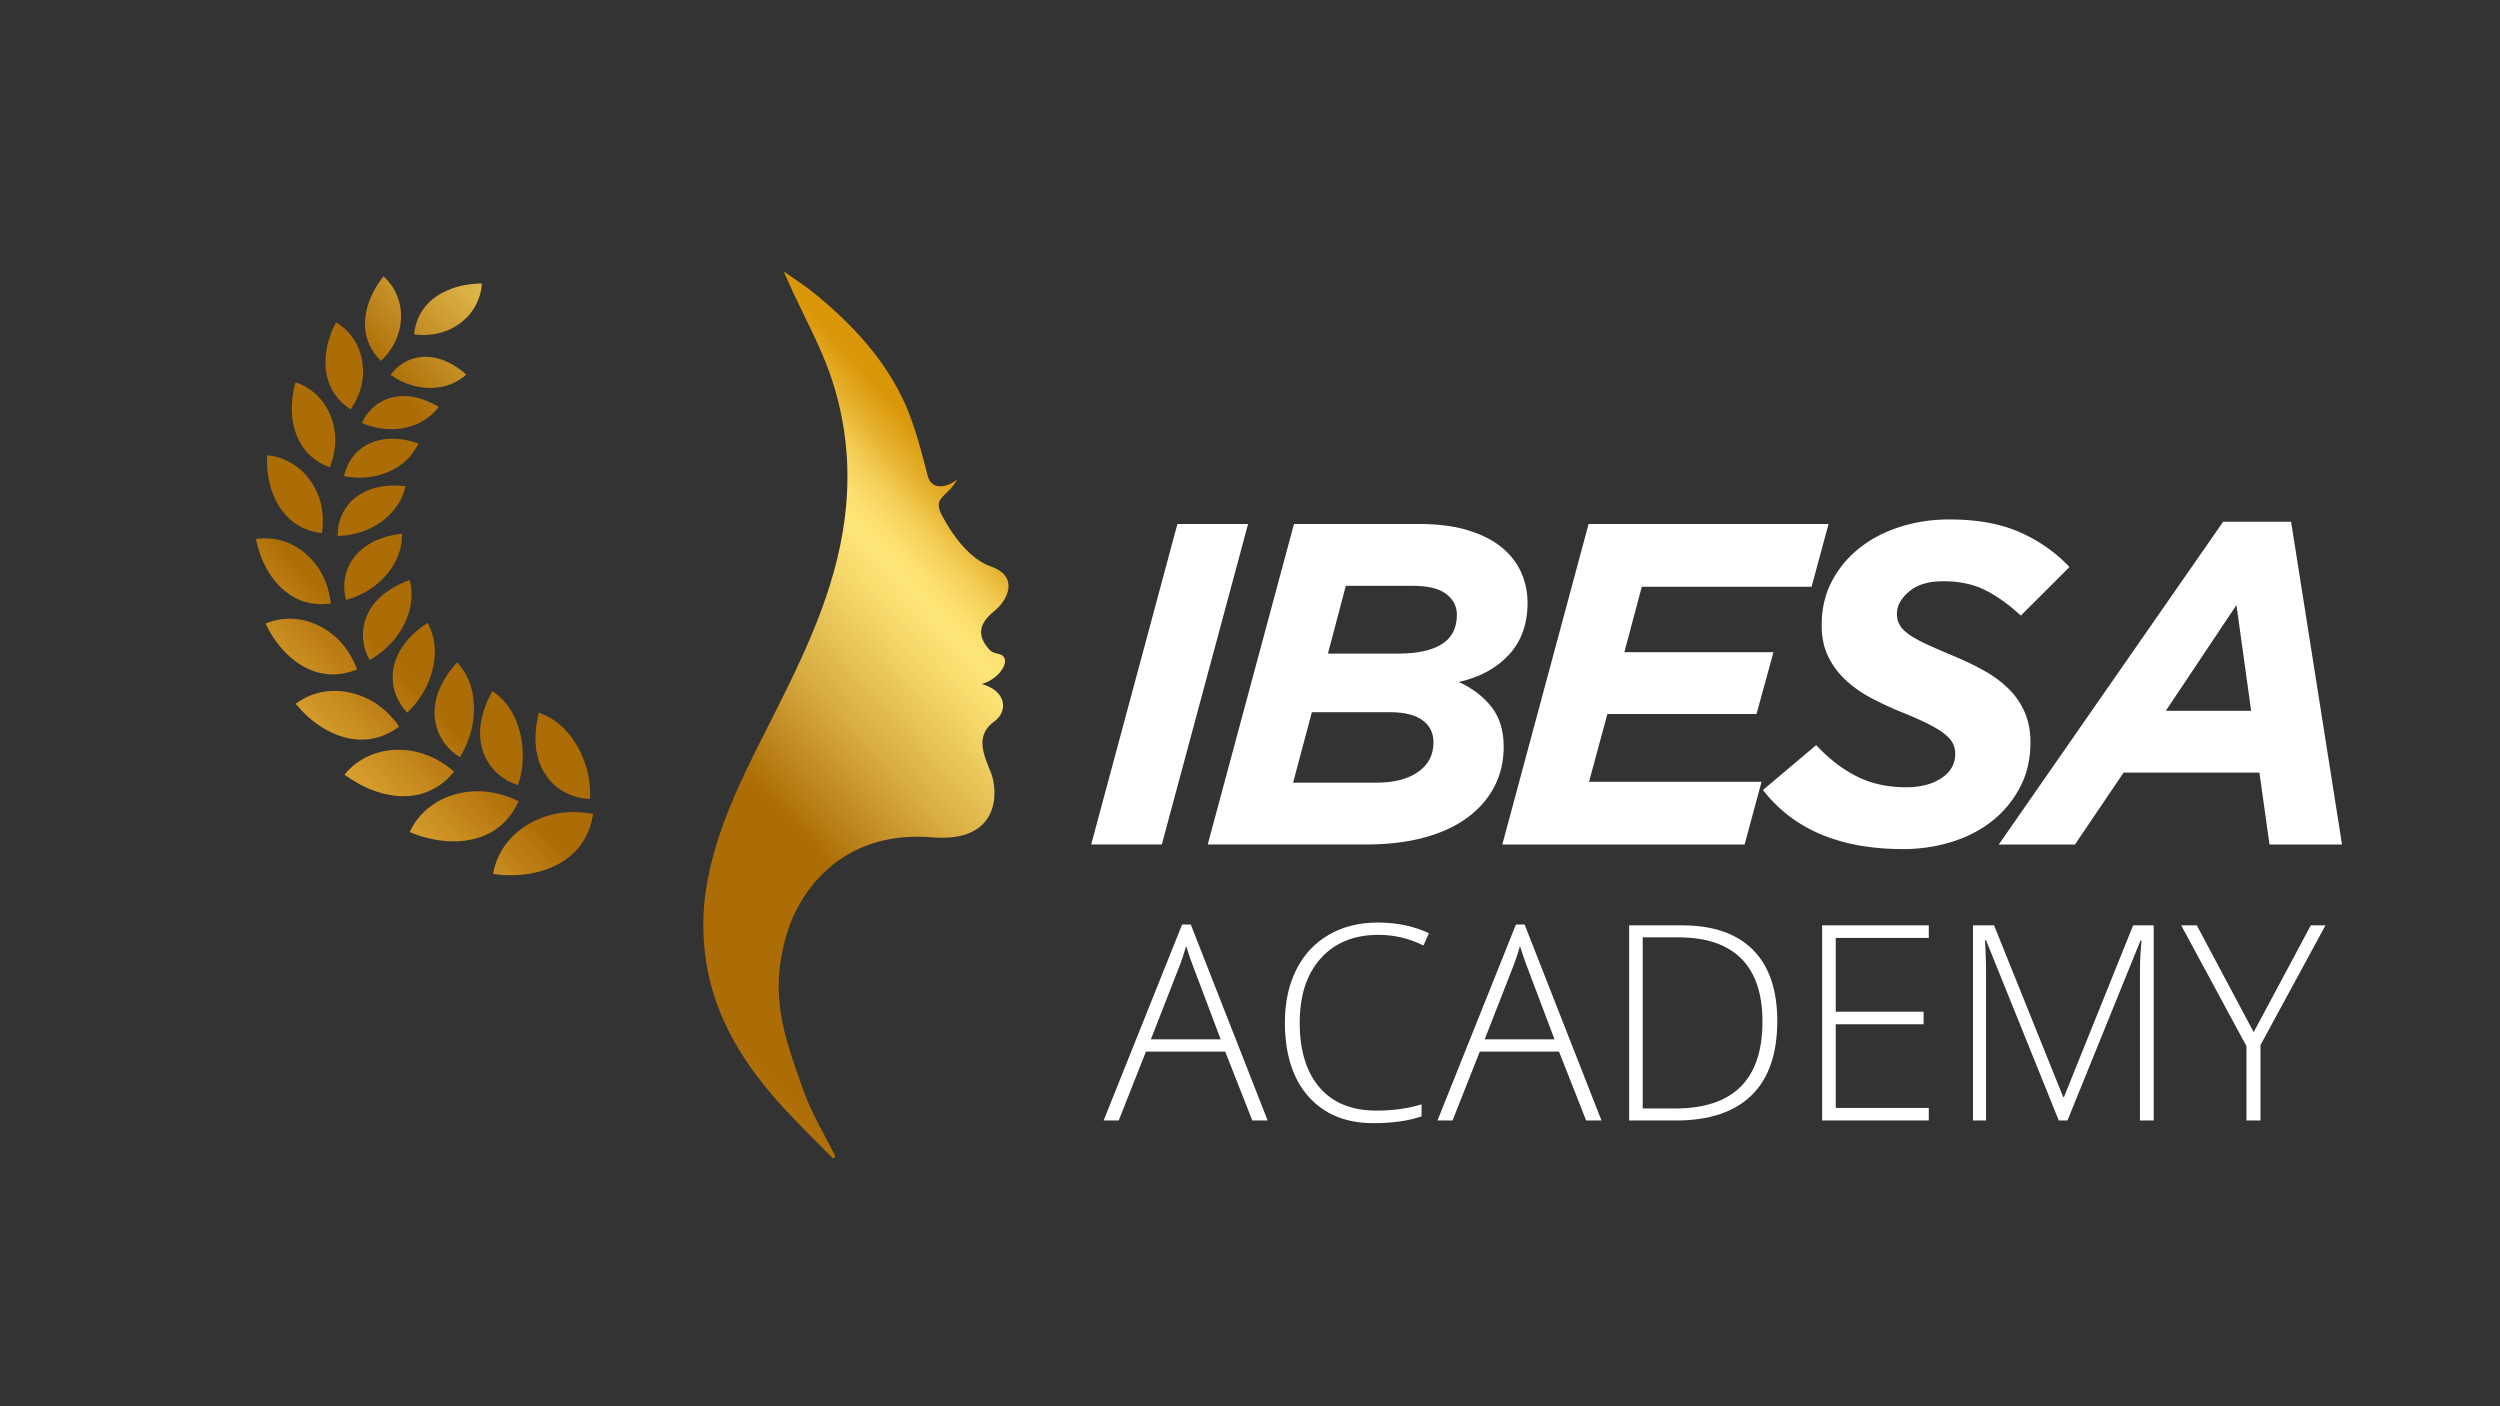 <svg xmlns="http://www.w3.org/2000/svg" data-bbox="147.398 156.332 1201.606 510.91" height="1080" viewBox="0 0 1440 810" width="1920" data-type="ugc"><rect x="0" y="0" width="1440" height="810" fill="#333333" stroke="none"/><g><defs><clipPath id="5827cd8c-f3e8-4f5f-82ca-647adbb18c2b"><path d="M405 156h176v512H405Zm0 0"></path></clipPath><clipPath id="f73b45ad-2d67-4c23-8e9b-0b6b5d8637bb"><path d="M452.996 538.523c6.629-23.07 30.262-60.656 83.906-56.218 39.899 3.297 38-27.203 33.778-37.508-4.297-10.504-9.07-21.262 2.097-29.305 7.82-5.633 7.243-17.453-7.3-21.496 11.007-3.004 18.574-15.812 9.148-17.492-2.418-.434-3.738-1.227-4.84-2.434-7.367-8.11-5.715-15.168 2.785-21.98 8.086-6.477 14.602-20.121-1.949-25.848-11.648-4.023-21.715-17.394-27.844-28.965-1.851-3.484-3.226-7.136-.699-10.152 3.406-4.055 6.68-5.848 9.356-11.168-2.84 3-14.473 8.656-17.168-2.18-3.059-12.32-7.47-28.754-12.563-40.297-11.71-26.503-31.082-47.07-53.262-65.015-5.41-4.375-11.324-8.106-17.011-12.133 7.086 16.797 15.418 31.844 22.168 47.602 11.933 27.84 16.5 57.16 13.765 87.441-3.758 41.613-20.73 78.7-39.07 115.273-17.27 34.438-36.2 68.391-41.848 107.184-2.164 14.856-1.672 30.824 1.239 45.559 6.484 32.699 25.011 59.191 47.562 82.898 8.031 8.441 16.324 16.649 24.492 24.953.856-.617.63-.449 1.477-1.07-6.121-12.438-13.52-24.402-18.195-37.371-12.13-33.63-19.875-56.137-10.055-90.297Zm0 0"></path></clipPath><clipPath id="62efa628-4583-49f1-9375-21e0d06f9dce"><path d="M308 410h32v51h-32Zm0 0"></path></clipPath><clipPath id="a5724d1e-b6bf-4a40-b93d-c7ed1ce5d107"><path d="M339.902 460.188c.254-6.625-.62-12.79-2.242-18.31-2.422-8.194-6.289-14.995-10.894-20.21-4.633-5.242-9.996-8.98-16.461-11.102-1.72 7.215-3.266 17.485.14 27.84 3.028 8.98 8.922 14.793 14.785 17.856 5.856 3.21 11.555 3.867 14.672 3.918Zm0 0"></path></clipPath><clipPath id="1af2e307-fa53-4c8d-a202-327012b7a37c"><path d="M284 467h58v38h-58Zm0 0"></path></clipPath><clipPath id="2f514741-e0c1-4490-8d2c-d982e46b3128"><path d="M341.613 468.855c-.836 5.508-2.586 10.672-5.449 15.325-6.043 9.902-16.312 15.625-26.559 18.12-10.25 2.641-20.18 1.864-25.558 1.137.156-1.265.55-3.257 1.355-5.703 1.172-3.613 3.286-8.136 6.77-12.496 3.473-4.367 8.254-8.511 14.66-11.879 3.918-1.941 7.742-3.425 11.316-4.18 3.59-.894 6.965-1.245 10.047-1.363 6.137-.246 11.106.54 13.43 1.051Zm0 0"></path></clipPath><clipPath id="74681e4f-1a5c-4459-babe-0bfb8a6ba896"><path d="M276 398h26v55h-26Zm0 0"></path></clipPath><clipPath id="e2de1cf4-4b11-48b8-91a6-d5199a01dd63"><path d="M283.621 398.11c5.54 3.69 9.652 8.519 12.613 14.683 1.489 3.043 2.649 6.469 3.516 10.055a56.377 56.377 0 0 1 1.387 11.699c.066 5.625-.75 11.605-2.735 17.71a39.078 39.078 0 0 1-5.699-2.378c-2.195-1.274-4.664-2.895-6.984-5.133-4.598-4.523-8.7-11.258-9.133-20.586-.52-10.55 3.574-19.797 7.027-26.05Zm0 0"></path></clipPath><clipPath id="c865dd15-26d4-483c-8ede-3c0945a093e8"><path d="M235 455h64v30h-64Zm0 0"></path></clipPath><clipPath id="72979f07-aa04-4cb5-9c0f-7786f2578d95"><path d="M298.676 461.465c-2.184 4.926-5.176 9.375-9.012 12.937-8.176 7.688-19.246 10.465-29.46 10.227-10.204-.215-19.392-3.266-24.212-5.379.48-1.117 1.348-2.875 2.676-4.918 3.992-6.262 12.574-14.617 26.3-17.473 4.231-.972 8.048-1.136 11.657-1.109 1.793.05 3.496.215 5.098.473 1.644.187 3.187.468 4.644.804 2.883.735 5.461 1.512 7.555 2.325 2.086.847 3.723 1.632 4.754 2.12Zm0 0"></path></clipPath><clipPath id="8026f2af-a7a2-4273-aa4c-cef0319aa71e"><path d="M250 381h24v56h-24Zm0 0"></path></clipPath><clipPath id="2ae7e97b-dffc-43e1-9cb8-92f23113c5e3"><path d="M263.313 381.492c4.437 4.875 7.273 10.434 8.699 16.922.355 1.61.601 3.309.758 5.055a42.13 42.13 0 0 1 .253 5.281 55.059 55.059 0 0 1-1.406 11.36c-1.277 5.288-3.453 10.738-6.73 16.019a38.345 38.345 0 0 1-4.809-3.594 35.453 35.453 0 0 1-5.383-6.45c-3.246-5.358-5.55-12.632-3.836-21.526 1.828-10.024 7.832-17.926 12.465-23.047Zm0 0"></path></clipPath><clipPath id="370bc9b2-4acc-4db8-a8a1-3e04b122fbb1"><path d="M198 431h64v28h-64Zm0 0"></path></clipPath><clipPath id="5d591722-d503-4433-95b2-a0f8f38548da"><path d="M261.531 444.395c-3.265 4.12-7.094 7.44-11.61 9.902a36.64 36.64 0 0 1-7.405 3.004c-2.52.687-5.059 1.062-7.637 1.219-5.188.382-10.234-.422-15.035-1.66a64.05 64.05 0 0 1-12.742-5.145c-3.59-2.012-6.63-3.953-8.63-5.524a32.77 32.77 0 0 1 3.66-3.988c5.235-4.945 15.321-10.848 28.848-10.285 8.325.246 14.848 2.68 20.043 5.281 2.551 1.352 4.735 2.785 6.543 4.012 1.793 1.258 3.11 2.445 3.965 3.184Zm0 0"></path></clipPath><clipPath id="8e12423e-13ad-4b11-80fe-d239a0ac35cb"><path d="M226 358h25v53h-25Zm0 0"></path></clipPath><clipPath id="2429a23a-0c85-46e7-9988-f1eb3785150d"><path d="M246.32 358.707c2.993 5.652 4.332 11.613 4.125 18.09a36.49 36.49 0 0 1-.504 4.957c-.254 1.672-.57 3.328-1.043 5.039-.925 3.406-2.332 6.93-4.113 10.336-2.476 4.64-5.87 9.176-10.27 13.328-.984-1.07-2.331-2.57-3.62-4.582-1.23-2.05-2.54-4.508-3.446-7.395-1.742-5.808-2.113-13.199 1.613-21.132 4.153-8.953 11.68-14.942 17.27-18.641Zm0 0"></path></clipPath><clipPath id="865f5128-2c7d-4ced-b4a4-da347382eaf8"><path d="M170 397h60v30h-60Zm0 0"></path></clipPath><clipPath id="178c665b-7086-4332-88c9-54933c900f39"><path d="M229.89 418.527c-4.042 3.036-8.452 5.25-13.265 6.442a34.362 34.362 0 0 1-15.09.422c-4.93-.868-9.508-2.743-13.66-5.04-4.2-2.257-7.703-5.12-10.773-7.734a81.527 81.527 0 0 1-6.817-7.195c1.867-1.492 6.149-4.367 12.102-6.047 6-1.727 13.41-2.16 21.824.195 3.855 1.102 7.14 2.614 10.086 4.254a36.905 36.905 0 0 1 3.992 2.66 37.196 37.196 0 0 1 3.473 2.739 37.507 37.507 0 0 1 2.824 2.785 42.148 42.148 0 0 1 2.363 2.543 37.58 37.58 0 0 1 2.95 3.965Zm0 0"></path></clipPath><clipPath id="1898e291-9647-477e-8453-6b700b627a83"><path d="M209 334h29v47h-29Zm0 0"></path></clipPath><clipPath id="283503d4-f9cb-440e-a157-5768bbf8b688"><path d="M235.95 334.086c1.605 6.059 1.378 12.074-.266 18.121-.922 3.055-2.094 6.059-3.778 9.063-1.722 3.023-3.726 5.949-6.258 8.753-3.402 3.782-7.664 7.274-12.742 10.141a36.659 36.659 0 0 1-2.312-5.152c-.758-2.168-1.27-4.84-1.512-7.735-.16-2.925.145-6.164 1.07-9.464 1.075-3.348 2.649-6.735 5.313-10.043 6.012-7.497 14.289-11.415 20.484-13.692Zm0 0"></path></clipPath><clipPath id="a62e4e8a-ff94-4592-afad-4e341ee54485"><path d="M152 356h54v33h-54Zm0 0"></path></clipPath><clipPath id="525e7020-a9f8-4cdb-b1a3-75c2750ce490"><path d="M205.676 385.582c-4.535 1.887-9.192 2.879-13.973 2.887a33.137 33.137 0 0 1-14.234-3.219c-4.41-1.984-8.258-4.828-11.594-7.96-3.402-3.114-5.992-6.606-8.242-9.778-2.098-3.219-3.64-6.176-4.696-8.325 1.036-.48 2.668-1.117 4.762-1.667 3.266-.864 7.664-1.473 12.594-1 4.988.449 10.242 2.039 15.863 5.19 3.344 1.942 6.07 4.134 8.43 6.372a37.592 37.592 0 0 1 3.101 3.434 35.568 35.568 0 0 1 2.586 3.398 64.21 64.21 0 0 1 3.582 6.234c.907 1.844 1.465 3.414 1.82 4.434Zm0 0"></path></clipPath><clipPath id="286690cc-e74e-43e0-b364-a2341d1ee3db"><path d="M198 307h34v39h-34Zm0 0"></path></clipPath><clipPath id="66243905-1f09-46f5-9cc8-b0978702e804"><path d="M231.555 307.379c.164 6.144-1.47 11.828-4.38 17.176-3.01 5.332-7.538 10.375-13.55 14.48a47.6 47.6 0 0 1-14.324 6.54c-.7-2.641-1.594-7.423-.543-13 .492-2.778 1.594-5.75 3.18-8.63a30.254 30.254 0 0 1 7.261-8.234c7.399-5.711 15.977-7.559 22.344-8.332Zm0 0"></path></clipPath><clipPath id="d0263e71-5a6f-45af-bc77-3caf276f3553"><path d="M147 310h44v39h-44Zm0 0"></path></clipPath><clipPath id="21ada0dc-6585-450e-96e9-d661dc53ccb9"><path d="M190.535 347.645c-4.664.636-9.3.449-13.765-.707-9.606-2.426-16.739-9.13-21.512-16.551-2.36-3.7-4.082-7.559-5.39-11.035a78.007 78.007 0 0 1-2.47-8.872c2.282-.394 7.082-.855 12.711.391 5.688 1.219 12.016 4.113 17.828 9.75 5.364 5.2 8.266 10.785 10.079 15.703 1.699 4.93 2.39 9.18 2.507 11.32Zm0 0"></path></clipPath><clipPath id="9e22df1a-e025-4148-a7b0-569060364956"><path d="M194 279h40v30h-40Zm0 0"></path></clipPath><clipPath id="3e74b379-f377-4b3f-a266-2ee52690fe16"><path d="M233.54 280.059c-1.208 5.859-4.083 10.894-8.04 15.304-4.05 4.367-9.473 8.098-16.066 10.57a46.51 46.51 0 0 1-14.926 2.797c-.02-1.332.05-3.16.363-5.289.324-2.128 1.074-4.554 2.145-7.046 1.113-2.497 2.824-5.028 4.98-7.375 2.281-2.325 5.156-4.446 8.68-6.094 8.273-3.703 16.687-3.563 22.855-2.887Zm0 0"></path></clipPath><clipPath id="762d781c-a638-4299-bca8-82cb2d936365"><path d="M153 262h33v46h-33Zm0 0"></path></clipPath><clipPath id="ab4c78c8-b506-419c-b3a9-a9ba61208913"><path d="M185.438 307.113c-4.516-.55-8.81-1.828-12.735-3.968-8.324-4.563-13.437-12.485-16.176-20.516-2.644-8-2.902-15.942-2.675-20.387 1.054.078 2.636.274 4.535.715 6.172 1.387 15.52 5.754 21.668 15.883 3.808 6.105 5.222 12.008 5.707 17.031.285 2.516.226 4.8.117 6.715a32.748 32.748 0 0 1-.441 4.508Zm0 0"></path></clipPath><clipPath id="3b7002c4-024d-40c9-8107-f98363fe61b5"><path d="M198 252h44v24h-44Zm0 0"></path></clipPath><clipPath id="ba84787c-f6d7-4009-b556-79fe97109e3d"><path d="M241.047 255.418c-2.559 5.254-6.031 9.543-10.91 12.8-2.332 1.66-4.989 3.063-7.95 4.165-2.863 1.129-6.023 1.953-9.425 2.402-4.578.59-9.477.485-14.594-.539.207-1.273.758-2.973 1.527-4.906.746-1.945 1.907-4.074 3.532-6.164 1.554-2.113 3.648-4.153 6.265-5.871 2.551-1.746 5.746-3.114 9.465-3.899 8.406-1.824 16.543.156 22.09 2.024Zm0 0"></path></clipPath><clipPath id="ca2ef168-d379-4a59-a5d7-32a4e7d71351"><path d="M189.941 269.184c-4.109-1.493-7.832-3.664-11-6.54-6.796-6.117-9.859-14.644-10.644-22.746-.414-4.043-.156-7.91.195-11.347.473-3.375 1.172-6.27 1.735-8.352 2.085.649 6.265 2.324 10.398 5.742 4.191 3.414 8.117 8.434 10.559 15.54 2.183 6.539 2.234 12.398 1.582 17.238-.7 4.8-2.036 8.61-2.825 10.472Zm0 0"></path></clipPath><clipPath id="57e69349-84c5-475f-89fb-90097ad92825"><path d="M208 228h45v20h-45Zm0 0"></path></clipPath><clipPath id="d224eabf-7d92-492c-bc97-40653b6e56b9"><path d="M252.668 234.332c-3.363 4.578-7.715 7.844-12.852 10.043-5.132 2.172-11.234 3.2-17.757 2.719-4.38-.344-8.985-1.434-13.598-3.453a31.408 31.408 0 0 1 2.398-4.34c1.153-1.649 2.707-3.406 4.598-5.086 3.867-3.297 9.453-6.035 16.773-6.086 8.336-.04 15.547 3.34 20.426 6.195Zm0 0"></path></clipPath><clipPath id="cd0732ba-673d-4ee8-a69c-da9ba8ce5042"><path d="M187 185h23v51h-23Zm0 0"></path></clipPath><clipPath id="d5a9a610-726d-455d-99a6-187f28464f4c"><path d="M201.977 235.777c-3.563-2.289-6.622-5.105-8.946-8.433-5.086-7.164-6.238-15.824-5.281-23.559.895-7.754 3.855-14.441 5.785-18.101 1.88 1.05 5.469 3.504 8.617 7.53a32.09 32.09 0 0 1 6.723 16.755c.41 3.328.305 6.351-.148 9.082-.395 2.758-1.043 5.27-1.899 7.441-1.566 4.414-3.738 7.656-4.851 9.285Zm0 0"></path></clipPath><clipPath id="62961f2e-695c-4702-a04e-9cd9d8a0082e"><path d="M224 205h45v19h-45Zm0 0"></path></clipPath><clipPath id="ed1092bf-b7b7-4d5c-8da1-cf5aca0bd7bb"><path d="M268.586 215.77c-2.016 1.914-4.367 3.3-6.668 4.535a24.188 24.188 0 0 1-3.711 1.484c-1.25.43-2.52.805-3.855 1.059-1.34.265-2.715.433-4.133.511a32.344 32.344 0 0 1-4.23.07c-2.884-.14-5.946-.679-8.973-1.574-4.036-1.175-8.11-3.12-12.055-5.937 1.36-2.023 4.262-5.086 8.5-7.48 2.195-1.13 4.723-2.083 7.527-2.602 2.883-.45 6.09-.461 9.504.2 7.871 1.609 14.012 6.073 18.094 9.726Zm0 0"></path></clipPath><clipPath id="e6ab721e-2341-487a-944f-af5ee2d19377"><path d="M210 159h22v49h-22Zm0 0"></path></clipPath><clipPath id="ced5ddb2-cd5c-4494-838a-35cd22c09fc3"><path d="M219.39 207.879c-2.91-2.836-5.183-6.027-6.75-9.649-3.413-7.734-2.824-16.039-.511-23.128 2.273-7.106 6.277-12.782 8.738-15.922.727.597 1.73 1.57 2.836 2.867 3.719 4.289 8.176 12.398 7.152 22.851-.246 3.211-.917 6.028-1.851 8.512-.887 2.524-1.977 4.77-3.195 6.656-2.364 3.817-4.95 6.536-6.399 7.813Zm0 0"></path></clipPath><clipPath id="b119677b-3620-43c5-bc5e-c48b52cf2903"><path d="M238 163h40v30h-40Zm0 0"></path></clipPath><clipPath id="fec16a8d-22dd-490a-8d49-33186de7585b"><path d="M238.488 192.555c.414-4.043 1.489-7.805 3.336-11.278 3.926-7.492 10.793-12.222 17.79-14.843 6.988-2.66 13.933-3.09 17.917-3.13-.008.942-.156 2.325-.472 3.993-1.032 5.578-4.594 14.117-13.43 19.84-2.668 1.816-5.293 3.054-7.824 3.867-2.528.883-4.97 1.434-7.2 1.668-4.468.55-8.207.226-10.117-.106Zm0 0"></path></clipPath><linearGradient id="9ec3d404-2a38-455d-b94c-28973c43bff5" y2="146.502" gradientUnits="userSpaceOnUse" x2="639.473" y1="474.253" gradientTransform="matrix(.984 0 0 .982 30.548 92.243)" x1="278.575"><stop offset="0" stop-color="#D79D2E"></stop><stop offset=".004" stop-color="#D59C2D"></stop><stop offset=".008" stop-color="#D49A2C"></stop><stop offset=".012" stop-color="#D3992A"></stop><stop offset=".016" stop-color="#D29729"></stop><stop offset=".02" stop-color="#D09628"></stop><stop offset=".023" stop-color="#CF9427"></stop><stop offset=".027" stop-color="#CE9326"></stop><stop offset=".031" stop-color="#CD9124"></stop><stop offset=".035" stop-color="#CB9023"></stop><stop offset=".039" stop-color="#CA8E22"></stop><stop offset=".043" stop-color="#C98D21"></stop><stop offset=".047" stop-color="#C88B1F"></stop><stop offset=".051" stop-color="#C68A1E"></stop><stop offset=".055" stop-color="#C5881D"></stop><stop offset=".059" stop-color="#C4871C"></stop><stop offset=".063" stop-color="#C3851B"></stop><stop offset=".066" stop-color="#C18419"></stop><stop offset=".07" stop-color="#C08218"></stop><stop offset=".074" stop-color="#BF8117"></stop><stop offset=".078" stop-color="#BD8016"></stop><stop offset=".082" stop-color="#BC7E15"></stop><stop offset=".086" stop-color="#BB7D13"></stop><stop offset=".09" stop-color="#BA7B12"></stop><stop offset=".094" stop-color="#B87A11"></stop><stop offset=".098" stop-color="#B77810"></stop><stop offset=".102" stop-color="#B6770E"></stop><stop offset=".105" stop-color="#B4750D"></stop><stop offset=".109" stop-color="#B3740C"></stop><stop offset=".113" stop-color="#B2720B"></stop><stop offset=".117" stop-color="#B07109"></stop><stop offset=".121" stop-color="#AF6F08"></stop><stop offset=".125" stop-color="#AE6E07"></stop><stop offset=".129" stop-color="#AD6D07"></stop><stop offset=".133" stop-color="#AD6D06"></stop><stop offset=".141" stop-color="#AD6D06"></stop><stop offset=".156" stop-color="#AD6D06"></stop><stop offset=".188" stop-color="#AD6D06"></stop><stop offset=".25" stop-color="#AD6D06"></stop><stop offset=".282" stop-color="#AD6D06"></stop><stop offset=".313" stop-color="#AD6D06"></stop><stop offset=".344" stop-color="#AD6D06"></stop><stop offset=".352" stop-color="#AD6D07"></stop><stop offset=".355" stop-color="#AF7009"></stop><stop offset=".359" stop-color="#B0710A"></stop><stop offset=".363" stop-color="#B1730C"></stop><stop offset=".367" stop-color="#B3750E"></stop><stop offset=".371" stop-color="#B47710"></stop><stop offset=".375" stop-color="#B57912"></stop><stop offset=".379" stop-color="#B67B13"></stop><stop offset=".383" stop-color="#B87D15"></stop><stop offset=".387" stop-color="#B97E17"></stop><stop offset=".391" stop-color="#BA8019"></stop><stop offset=".395" stop-color="#BB821A"></stop><stop offset=".398" stop-color="#BD841C"></stop><stop offset=".402" stop-color="#BE861E"></stop><stop offset=".406" stop-color="#BF8820"></stop><stop offset=".41" stop-color="#C08A21"></stop><stop offset=".414" stop-color="#C28B23"></stop><stop offset=".418" stop-color="#C38D25"></stop><stop offset=".422" stop-color="#C48F27"></stop><stop offset=".426" stop-color="#C69128"></stop><stop offset=".43" stop-color="#C7932A"></stop><stop offset=".434" stop-color="#C8952C"></stop><stop offset=".438" stop-color="#C9972E"></stop><stop offset=".441" stop-color="#CB982F"></stop><stop offset=".445" stop-color="#CC9A31"></stop><stop offset=".449" stop-color="#CD9C33"></stop><stop offset=".453" stop-color="#CE9E35"></stop><stop offset=".457" stop-color="#D0A036"></stop><stop offset=".461" stop-color="#D1A238"></stop><stop offset=".465" stop-color="#D2A43A"></stop><stop offset=".469" stop-color="#D3A53C"></stop><stop offset=".473" stop-color="#D5A73D"></stop><stop offset=".477" stop-color="#D6A93F"></stop><stop offset=".48" stop-color="#D7AB41"></stop><stop offset=".484" stop-color="#D8AD43"></stop><stop offset=".488" stop-color="#D9AE44"></stop><stop offset=".492" stop-color="#DAB045"></stop><stop offset=".496" stop-color="#DBB147"></stop><stop offset=".5" stop-color="#DCB348"></stop><stop offset=".504" stop-color="#DDB449"></stop><stop offset=".508" stop-color="#DEB64B"></stop><stop offset=".512" stop-color="#DFB74C"></stop><stop offset=".516" stop-color="#E0B84E"></stop><stop offset=".52" stop-color="#E1BA4F"></stop><stop offset=".523" stop-color="#E2BB50"></stop><stop offset=".527" stop-color="#E3BD52"></stop><stop offset=".531" stop-color="#E4BE53"></stop><stop offset=".535" stop-color="#E5C054"></stop><stop offset=".539" stop-color="#E6C156"></stop><stop offset=".543" stop-color="#E7C357"></stop><stop offset=".547" stop-color="#E8C459"></stop><stop offset=".551" stop-color="#E9C65A"></stop><stop offset=".555" stop-color="#EAC75B"></stop><stop offset=".559" stop-color="#EBC95D"></stop><stop offset=".563" stop-color="#ECCA5E"></stop><stop offset=".566" stop-color="#EDCC5F"></stop><stop offset=".57" stop-color="#EECD61"></stop><stop offset=".574" stop-color="#EFCF62"></stop><stop offset=".578" stop-color="#F0D064"></stop><stop offset=".582" stop-color="#F1D265"></stop><stop offset=".586" stop-color="#F2D366"></stop><stop offset=".59" stop-color="#F3D468"></stop><stop offset=".594" stop-color="#F4D669"></stop><stop offset=".598" stop-color="#F5D76A"></stop><stop offset=".602" stop-color="#F6D86B"></stop><stop offset=".605" stop-color="#F6D96C"></stop><stop offset=".609" stop-color="#F7DA6D"></stop><stop offset=".613" stop-color="#F8DC6E"></stop><stop offset=".617" stop-color="#F9DD6F"></stop><stop offset=".621" stop-color="#F9DE70"></stop><stop offset=".625" stop-color="#FADF72"></stop><stop offset=".629" stop-color="#FBE073"></stop><stop offset=".633" stop-color="#FCE174"></stop><stop offset=".637" stop-color="#FDE275"></stop><stop offset=".641" stop-color="#FDE476"></stop><stop offset=".645" stop-color="#FEE577"></stop><stop offset=".648" stop-color="#FFE678"></stop><stop offset=".652" stop-color="#FEE577"></stop><stop offset=".656" stop-color="#FEE475"></stop><stop offset=".66" stop-color="#FDE374"></stop><stop offset=".664" stop-color="#FDE172"></stop><stop offset=".668" stop-color="#FCE070"></stop><stop offset=".672" stop-color="#FCDF6F"></stop><stop offset=".676" stop-color="#FBDD6C"></stop><stop offset=".68" stop-color="#FADB69"></stop><stop offset=".684" stop-color="#F9D967"></stop><stop offset=".688" stop-color="#F8D764"></stop><stop offset=".691" stop-color="#F7D561"></stop><stop offset=".695" stop-color="#F6D45E"></stop><stop offset=".699" stop-color="#F5D25C"></stop><stop offset=".703" stop-color="#F4D059"></stop><stop offset=".707" stop-color="#F3CD55"></stop><stop offset=".711" stop-color="#F2CA51"></stop><stop offset=".715" stop-color="#F0C74C"></stop><stop offset=".719" stop-color="#EFC448"></stop><stop offset=".723" stop-color="#EDC043"></stop><stop offset=".727" stop-color="#EBBD3F"></stop><stop offset=".73" stop-color="#EABA3B"></stop><stop offset=".734" stop-color="#E8B736"></stop><stop offset=".738" stop-color="#E7B432"></stop><stop offset=".742" stop-color="#E6B12E"></stop><stop offset=".746" stop-color="#E4AE2A"></stop><stop offset=".75" stop-color="#E3AC27"></stop><stop offset=".754" stop-color="#E2A923"></stop><stop offset=".758" stop-color="#E1A71F"></stop><stop offset=".762" stop-color="#E0A41B"></stop><stop offset=".766" stop-color="#DEA118"></stop><stop offset=".77" stop-color="#DD9F14"></stop><stop offset=".773" stop-color="#DC9C10"></stop><stop offset=".777" stop-color="#DB990D"></stop><stop offset=".781" stop-color="#D99709"></stop><stop offset=".785" stop-color="#D99608"></stop><stop offset=".789" stop-color="#D99608"></stop><stop offset=".797" stop-color="#D99608"></stop><stop offset=".813" stop-color="#D99608"></stop><stop offset=".875" stop-color="#D99608"></stop><stop offset="1" stop-color="#D99608"></stop></linearGradient><linearGradient id="f9e1f702-6fb4-4a63-b809-eba2548c341f" y2="378.368" gradientUnits="userSpaceOnUse" x2="312.544" y1="424.699" gradientTransform="matrix(.984 0 0 .982 30.548 92.243)" x1="261.526"><stop offset="0" stop-color="#C98D21"></stop><stop offset=".016" stop-color="#C98D21"></stop><stop offset=".031" stop-color="#C88C20"></stop><stop offset=".047" stop-color="#C78B1F"></stop><stop offset=".063" stop-color="#C78A1E"></stop><stop offset=".078" stop-color="#C6891E"></stop><stop offset=".094" stop-color="#C5881D"></stop><stop offset=".109" stop-color="#C4881C"></stop><stop offset=".125" stop-color="#C4871C"></stop><stop offset=".141" stop-color="#C3861B"></stop><stop offset=".156" stop-color="#C2851A"></stop><stop offset=".172" stop-color="#C2841A"></stop><stop offset=".188" stop-color="#C18319"></stop><stop offset=".203" stop-color="#C08318"></stop><stop offset=".219" stop-color="#BF8218"></stop><stop offset=".234" stop-color="#BF8117"></stop><stop offset=".25" stop-color="#BE8016"></stop><stop offset=".266" stop-color="#BD7F15"></stop><stop offset=".281" stop-color="#BC7E15"></stop><stop offset=".297" stop-color="#BC7E14"></stop><stop offset=".313" stop-color="#BB7D13"></stop><stop offset=".328" stop-color="#BA7C13"></stop><stop offset=".344" stop-color="#BA7B12"></stop><stop offset=".359" stop-color="#B97A11"></stop><stop offset=".371" stop-color="#B87911"></stop><stop offset=".375" stop-color="#B87910"></stop><stop offset=".391" stop-color="#B77910"></stop><stop offset=".406" stop-color="#B7780F"></stop><stop offset=".422" stop-color="#B6770F"></stop><stop offset=".438" stop-color="#B5760E"></stop><stop offset=".453" stop-color="#B4750D"></stop><stop offset=".469" stop-color="#B4740C"></stop><stop offset=".484" stop-color="#B3740C"></stop><stop offset=".5" stop-color="#B2730B"></stop><stop offset=".516" stop-color="#B1720A"></stop><stop offset=".531" stop-color="#B1710A"></stop><stop offset=".547" stop-color="#B07009"></stop><stop offset=".563" stop-color="#AF6F08"></stop><stop offset=".578" stop-color="#AE6F08"></stop><stop offset=".594" stop-color="#AE6E07"></stop><stop offset=".625" stop-color="#AD6D06"></stop><stop offset=".629" stop-color="#AD6D06"></stop><stop offset=".75" stop-color="#AD6D06"></stop><stop offset="1" stop-color="#AD6D06"></stop></linearGradient><linearGradient id="8a44265a-7c9e-434a-88e3-2fd430313c06" y2="321.544" gradientUnits="userSpaceOnUse" x2="284.12" y1="359.192" gradientTransform="matrix(.984 0 0 .982 30.548 92.243)" x1="242.666"><stop offset="0" stop-color="#B5760E"></stop><stop offset=".016" stop-color="#B4750D"></stop><stop offset=".031" stop-color="#B4750D"></stop><stop offset=".047" stop-color="#B3740C"></stop><stop offset=".063" stop-color="#B3730C"></stop><stop offset=".078" stop-color="#B2730B"></stop><stop offset=".094" stop-color="#B1720A"></stop><stop offset=".109" stop-color="#B1710A"></stop><stop offset=".125" stop-color="#B07109"></stop><stop offset=".141" stop-color="#B07009"></stop><stop offset=".156" stop-color="#AF6F08"></stop><stop offset=".172" stop-color="#AE6F08"></stop><stop offset=".188" stop-color="#AE6E07"></stop><stop offset=".25" stop-color="#AD6D06"></stop><stop offset=".338" stop-color="#AD6D06"></stop><stop offset=".5" stop-color="#AD6D06"></stop><stop offset=".662" stop-color="#AD6D06"></stop><stop offset="1" stop-color="#AD6D06"></stop></linearGradient><linearGradient id="197c0c23-a051-4f29-bf5e-6fcd65bc109e" y2="362.768" gradientUnits="userSpaceOnUse" x2="265.688" y1="407.895" gradientTransform="matrix(.984 0 0 .982 30.548 92.243)" x1="215.997"><stop offset="0" stop-color="#D89F2F"></stop><stop offset=".016" stop-color="#D79E2F"></stop><stop offset=".031" stop-color="#D79D2E"></stop><stop offset=".047" stop-color="#D69D2D"></stop><stop offset=".063" stop-color="#D59C2D"></stop><stop offset=".078" stop-color="#D59B2C"></stop><stop offset=".094" stop-color="#D49A2B"></stop><stop offset=".109" stop-color="#D3992B"></stop><stop offset=".125" stop-color="#D3992A"></stop><stop offset=".141" stop-color="#D29829"></stop><stop offset=".156" stop-color="#D19729"></stop><stop offset=".172" stop-color="#D19628"></stop><stop offset=".188" stop-color="#D09527"></stop><stop offset=".203" stop-color="#CF9427"></stop><stop offset=".219" stop-color="#CE9426"></stop><stop offset=".234" stop-color="#CE9325"></stop><stop offset=".25" stop-color="#CD9225"></stop><stop offset=".266" stop-color="#CC9124"></stop><stop offset=".281" stop-color="#CC9023"></stop><stop offset=".297" stop-color="#CB8F23"></stop><stop offset=".297" stop-color="#CA8F22"></stop><stop offset=".313" stop-color="#CA8E22"></stop><stop offset=".328" stop-color="#CA8E21"></stop><stop offset=".344" stop-color="#C98D21"></stop><stop offset=".359" stop-color="#C88C20"></stop><stop offset=".375" stop-color="#C88B1F"></stop><stop offset=".391" stop-color="#C78A1F"></stop><stop offset=".406" stop-color="#C68A1E"></stop><stop offset=".422" stop-color="#C6891D"></stop><stop offset=".438" stop-color="#C5881D"></stop><stop offset=".453" stop-color="#C4871C"></stop><stop offset=".469" stop-color="#C3861B"></stop><stop offset=".484" stop-color="#C3861B"></stop><stop offset=".5" stop-color="#C2851A"></stop><stop offset=".516" stop-color="#C18419"></stop><stop offset=".531" stop-color="#C18319"></stop><stop offset=".547" stop-color="#C08218"></stop><stop offset=".563" stop-color="#BF8217"></stop><stop offset=".578" stop-color="#BE8117"></stop><stop offset=".594" stop-color="#BE8016"></stop><stop offset=".609" stop-color="#BD7F15"></stop><stop offset=".625" stop-color="#BC7E15"></stop><stop offset=".641" stop-color="#BC7D14"></stop><stop offset=".656" stop-color="#BB7D13"></stop><stop offset=".672" stop-color="#BA7C13"></stop><stop offset=".688" stop-color="#B97B12"></stop><stop offset=".703" stop-color="#B97A11"></stop><stop offset=".703" stop-color="#B87A11"></stop><stop offset=".719" stop-color="#B87911"></stop><stop offset=".734" stop-color="#B77910"></stop><stop offset=".75" stop-color="#B7780F"></stop><stop offset=".766" stop-color="#B6770F"></stop><stop offset=".781" stop-color="#B5760E"></stop><stop offset=".797" stop-color="#B4750D"></stop><stop offset=".813" stop-color="#B4750D"></stop><stop offset=".828" stop-color="#B3740C"></stop><stop offset=".844" stop-color="#B2730B"></stop><stop offset=".859" stop-color="#B2720B"></stop><stop offset=".875" stop-color="#B1710A"></stop><stop offset=".891" stop-color="#B07109"></stop><stop offset=".906" stop-color="#AF7009"></stop><stop offset=".922" stop-color="#AF6F08"></stop><stop offset=".938" stop-color="#AE6E07"></stop><stop offset="1" stop-color="#AD6D06"></stop></linearGradient><linearGradient id="3fd70014-e098-4463-9a12-b59ddc1db033" y2="305.375" gradientUnits="userSpaceOnUse" x2="256.192" y1="342.622" gradientTransform="matrix(.984 0 0 .982 30.548 92.243)" x1="215.179"><stop offset="0" stop-color="#BB7D13"></stop><stop offset=".016" stop-color="#BB7D13"></stop><stop offset=".031" stop-color="#BA7C13"></stop><stop offset=".047" stop-color="#BA7B12"></stop><stop offset=".063" stop-color="#B97B12"></stop><stop offset=".078" stop-color="#B87A11"></stop><stop offset=".094" stop-color="#B87910"></stop><stop offset=".109" stop-color="#B77910"></stop><stop offset=".125" stop-color="#B7780F"></stop><stop offset=".141" stop-color="#B6770F"></stop><stop offset=".156" stop-color="#B5770E"></stop><stop offset=".172" stop-color="#B5760E"></stop><stop offset=".188" stop-color="#B4750D"></stop><stop offset=".203" stop-color="#B4750D"></stop><stop offset=".219" stop-color="#B3740C"></stop><stop offset=".234" stop-color="#B2730B"></stop><stop offset=".25" stop-color="#B2730B"></stop><stop offset=".266" stop-color="#B1720A"></stop><stop offset=".281" stop-color="#B1710A"></stop><stop offset=".297" stop-color="#B07109"></stop><stop offset=".313" stop-color="#B07009"></stop><stop offset=".325" stop-color="#AF6F08"></stop><stop offset=".328" stop-color="#AF6F08"></stop><stop offset=".344" stop-color="#AE6F07"></stop><stop offset=".359" stop-color="#AE6E07"></stop><stop offset=".375" stop-color="#AD6D06"></stop><stop offset=".5" stop-color="#AD6D06"></stop><stop offset=".675" stop-color="#AD6D06"></stop><stop offset="1" stop-color="#AD6D06"></stop></linearGradient><linearGradient id="72290898-5ade-4906-ae49-a55397523181" y2="337.316" gradientUnits="userSpaceOnUse" x2="227.364" y1="381.896" gradientTransform="matrix(.984 0 0 .982 30.548 92.243)" x1="178.276"><stop offset="0" stop-color="#DFA736"></stop><stop offset=".016" stop-color="#DEA635"></stop><stop offset=".031" stop-color="#DEA635"></stop><stop offset=".047" stop-color="#DDA534"></stop><stop offset=".063" stop-color="#DCA433"></stop><stop offset=".078" stop-color="#DCA333"></stop><stop offset=".094" stop-color="#DBA232"></stop><stop offset=".109" stop-color="#DAA231"></stop><stop offset=".125" stop-color="#DAA131"></stop><stop offset=".141" stop-color="#D9A030"></stop><stop offset=".156" stop-color="#D89F2F"></stop><stop offset=".172" stop-color="#D79E2F"></stop><stop offset=".188" stop-color="#D79E2E"></stop><stop offset=".203" stop-color="#D69D2D"></stop><stop offset=".219" stop-color="#D59C2D"></stop><stop offset=".234" stop-color="#D59B2C"></stop><stop offset=".25" stop-color="#D49A2B"></stop><stop offset=".266" stop-color="#D3992B"></stop><stop offset=".281" stop-color="#D3992A"></stop><stop offset=".284" stop-color="#D2982A"></stop><stop offset=".297" stop-color="#D29729"></stop><stop offset=".313" stop-color="#D19729"></stop><stop offset=".328" stop-color="#D19628"></stop><stop offset=".344" stop-color="#D09528"></stop><stop offset=".359" stop-color="#CF9527"></stop><stop offset=".375" stop-color="#CF9426"></stop><stop offset=".391" stop-color="#CE9326"></stop><stop offset=".406" stop-color="#CD9225"></stop><stop offset=".422" stop-color="#CD9124"></stop><stop offset=".438" stop-color="#CC9124"></stop><stop offset=".453" stop-color="#CB9023"></stop><stop offset=".469" stop-color="#CB8F22"></stop><stop offset=".484" stop-color="#CA8E22"></stop><stop offset=".5" stop-color="#C98D21"></stop><stop offset=".516" stop-color="#C98C20"></stop><stop offset=".531" stop-color="#C88C20"></stop><stop offset=".547" stop-color="#C78B1F"></stop><stop offset=".563" stop-color="#C78A1E"></stop><stop offset=".578" stop-color="#C6891E"></stop><stop offset=".594" stop-color="#C5881D"></stop><stop offset=".609" stop-color="#C4881C"></stop><stop offset=".625" stop-color="#C4871C"></stop><stop offset=".641" stop-color="#C3861B"></stop><stop offset=".656" stop-color="#C2851A"></stop><stop offset=".672" stop-color="#C2841A"></stop><stop offset=".688" stop-color="#C18419"></stop><stop offset=".703" stop-color="#C08318"></stop><stop offset=".716" stop-color="#C08218"></stop><stop offset=".719" stop-color="#BF8217"></stop><stop offset=".734" stop-color="#BF8117"></stop><stop offset=".75" stop-color="#BE8016"></stop><stop offset=".766" stop-color="#BD8016"></stop><stop offset=".781" stop-color="#BD7F15"></stop><stop offset=".797" stop-color="#BC7E14"></stop><stop offset=".813" stop-color="#BB7D14"></stop><stop offset=".828" stop-color="#BB7C13"></stop><stop offset=".844" stop-color="#BA7C12"></stop><stop offset=".859" stop-color="#B97B12"></stop><stop offset=".875" stop-color="#B87A11"></stop><stop offset=".891" stop-color="#B87910"></stop><stop offset=".906" stop-color="#B77810"></stop><stop offset=".922" stop-color="#B6780F"></stop><stop offset=".938" stop-color="#B6770E"></stop><stop offset=".953" stop-color="#B5760E"></stop><stop offset=".969" stop-color="#B4750D"></stop><stop offset=".984" stop-color="#B4740C"></stop><stop offset="1" stop-color="#B3740C"></stop></linearGradient><linearGradient id="62a91c6c-8a80-4325-80a8-6a7ebb95f156" y2="280.431" gradientUnits="userSpaceOnUse" x2="231.856" y1="317.065" gradientTransform="matrix(.984 0 0 .982 30.548 92.243)" x1="191.517"><stop offset="0" stop-color="#BB7D14"></stop><stop offset=".016" stop-color="#BB7D13"></stop><stop offset=".031" stop-color="#BA7C13"></stop><stop offset=".047" stop-color="#BA7B12"></stop><stop offset=".063" stop-color="#B97B12"></stop><stop offset=".078" stop-color="#B97A11"></stop><stop offset=".094" stop-color="#B87A11"></stop><stop offset=".109" stop-color="#B87910"></stop><stop offset=".125" stop-color="#B77810"></stop><stop offset=".141" stop-color="#B6780F"></stop><stop offset=".156" stop-color="#B6770E"></stop><stop offset=".172" stop-color="#B5760E"></stop><stop offset=".188" stop-color="#B5760D"></stop><stop offset=".203" stop-color="#B4750D"></stop><stop offset=".219" stop-color="#B3740C"></stop><stop offset=".234" stop-color="#B3740C"></stop><stop offset=".25" stop-color="#B2730B"></stop><stop offset=".266" stop-color="#B2720B"></stop><stop offset=".281" stop-color="#B1720A"></stop><stop offset=".297" stop-color="#B1710A"></stop><stop offset=".313" stop-color="#B07009"></stop><stop offset=".328" stop-color="#AF7008"></stop><stop offset=".344" stop-color="#AF6F08"></stop><stop offset=".35" stop-color="#AE6E07"></stop><stop offset=".359" stop-color="#AE6E07"></stop><stop offset=".375" stop-color="#AE6E07"></stop><stop offset=".5" stop-color="#AD6D06"></stop><stop offset=".65" stop-color="#AD6D06"></stop><stop offset="1" stop-color="#AD6D06"></stop></linearGradient><linearGradient id="47322ce5-0c8b-49ce-9c85-921e20c0c643" y2="303.84" gradientUnits="userSpaceOnUse" x2="196.398" y1="347.401" gradientTransform="matrix(.984 0 0 .982 30.548 92.243)" x1="148.433"><stop offset="0" stop-color="#DEA635"></stop><stop offset=".016" stop-color="#DEA635"></stop><stop offset=".031" stop-color="#DDA534"></stop><stop offset=".047" stop-color="#DCA433"></stop><stop offset=".063" stop-color="#DCA333"></stop><stop offset=".078" stop-color="#DBA232"></stop><stop offset=".094" stop-color="#DAA231"></stop><stop offset=".109" stop-color="#DAA131"></stop><stop offset=".125" stop-color="#D9A030"></stop><stop offset=".141" stop-color="#D89F30"></stop><stop offset=".156" stop-color="#D89E2F"></stop><stop offset=".172" stop-color="#D79E2E"></stop><stop offset=".188" stop-color="#D69D2E"></stop><stop offset=".203" stop-color="#D69C2D"></stop><stop offset=".219" stop-color="#D59B2C"></stop><stop offset=".234" stop-color="#D49A2C"></stop><stop offset=".25" stop-color="#D49A2B"></stop><stop offset=".266" stop-color="#D3992A"></stop><stop offset=".281" stop-color="#D2982A"></stop><stop offset=".297" stop-color="#D29729"></stop><stop offset=".308" stop-color="#D19728"></stop><stop offset=".313" stop-color="#D19628"></stop><stop offset=".328" stop-color="#D09628"></stop><stop offset=".344" stop-color="#D09527"></stop><stop offset=".359" stop-color="#CF9427"></stop><stop offset=".375" stop-color="#CE9326"></stop><stop offset=".391" stop-color="#CE9325"></stop><stop offset=".406" stop-color="#CD9225"></stop><stop offset=".422" stop-color="#CC9124"></stop><stop offset=".438" stop-color="#CC9023"></stop><stop offset=".453" stop-color="#CB8F23"></stop><stop offset=".469" stop-color="#CA8F22"></stop><stop offset=".484" stop-color="#CA8E21"></stop><stop offset=".5" stop-color="#C98D21"></stop><stop offset=".516" stop-color="#C88C20"></stop><stop offset=".531" stop-color="#C88B1F"></stop><stop offset=".547" stop-color="#C78B1F"></stop><stop offset=".563" stop-color="#C68A1E"></stop><stop offset=".578" stop-color="#C6891E"></stop><stop offset=".594" stop-color="#C5881D"></stop><stop offset=".609" stop-color="#C4871C"></stop><stop offset=".625" stop-color="#C4871C"></stop><stop offset=".641" stop-color="#C3861B"></stop><stop offset=".656" stop-color="#C2851A"></stop><stop offset=".672" stop-color="#C2841A"></stop><stop offset=".688" stop-color="#C18319"></stop><stop offset=".692" stop-color="#C08318"></stop><stop offset=".703" stop-color="#C08218"></stop><stop offset=".719" stop-color="#C08218"></stop><stop offset=".734" stop-color="#BF8117"></stop><stop offset=".75" stop-color="#BE8016"></stop><stop offset=".766" stop-color="#BD8016"></stop><stop offset=".781" stop-color="#BD7F15"></stop><stop offset=".797" stop-color="#BC7E14"></stop><stop offset=".813" stop-color="#BB7D14"></stop><stop offset=".828" stop-color="#BB7C13"></stop><stop offset=".844" stop-color="#BA7C12"></stop><stop offset=".859" stop-color="#B97B12"></stop><stop offset=".875" stop-color="#B97A11"></stop><stop offset=".891" stop-color="#B87911"></stop><stop offset=".906" stop-color="#B77910"></stop><stop offset=".922" stop-color="#B7780F"></stop><stop offset=".938" stop-color="#B6770F"></stop><stop offset=".953" stop-color="#B5760E"></stop><stop offset=".969" stop-color="#B4750D"></stop><stop offset=".984" stop-color="#B4750D"></stop><stop offset="1" stop-color="#B3740C"></stop></linearGradient><linearGradient id="2bdef5bd-6f81-45d8-8623-daf36d42a9ef" y2="251.548" gradientUnits="userSpaceOnUse" x2="215.101" y1="287.251" gradientTransform="matrix(.984 0 0 .982 30.548 92.243)" x1="175.788"><stop offset="0" stop-color="#B6770E"></stop><stop offset=".016" stop-color="#B5760E"></stop><stop offset=".031" stop-color="#B5760D"></stop><stop offset=".047" stop-color="#B4750D"></stop><stop offset=".063" stop-color="#B4740C"></stop><stop offset=".078" stop-color="#B3740C"></stop><stop offset=".094" stop-color="#B2730B"></stop><stop offset=".109" stop-color="#B2730B"></stop><stop offset=".125" stop-color="#B1720A"></stop><stop offset=".141" stop-color="#B1710A"></stop><stop offset=".156" stop-color="#B07109"></stop><stop offset=".172" stop-color="#B07009"></stop><stop offset=".188" stop-color="#AF6F08"></stop><stop offset=".203" stop-color="#AE6F08"></stop><stop offset=".219" stop-color="#AE6E07"></stop><stop offset=".25" stop-color="#AD6D06"></stop><stop offset=".406" stop-color="#AD6D06"></stop><stop offset=".5" stop-color="#AD6D06"></stop><stop offset=".594" stop-color="#AD6D06"></stop><stop offset="1" stop-color="#AD6D06"></stop></linearGradient><linearGradient id="c5a4d4e0-1fbe-4448-a8ff-45e8e80f4bd8" y2="264.523" gradientUnits="userSpaceOnUse" x2="174.161" y1="306.128" gradientTransform="matrix(.984 0 0 .982 30.548 92.243)" x1="128.347"><stop offset="0" stop-color="#D59C2D"></stop><stop offset=".016" stop-color="#D59C2D"></stop><stop offset=".031" stop-color="#D49B2C"></stop><stop offset=".047" stop-color="#D49A2B"></stop><stop offset=".063" stop-color="#D3992B"></stop><stop offset=".078" stop-color="#D3982A"></stop><stop offset=".094" stop-color="#D29829"></stop><stop offset=".109" stop-color="#D19729"></stop><stop offset=".125" stop-color="#D19628"></stop><stop offset=".141" stop-color="#D09528"></stop><stop offset=".156" stop-color="#CF9527"></stop><stop offset=".172" stop-color="#CF9426"></stop><stop offset=".188" stop-color="#CE9326"></stop><stop offset=".203" stop-color="#CE9225"></stop><stop offset=".219" stop-color="#CD9225"></stop><stop offset=".234" stop-color="#CC9124"></stop><stop offset=".25" stop-color="#CC9023"></stop><stop offset=".266" stop-color="#CB8F23"></stop><stop offset=".281" stop-color="#CA8F22"></stop><stop offset=".297" stop-color="#CA8E21"></stop><stop offset=".313" stop-color="#C98D21"></stop><stop offset=".328" stop-color="#C88C20"></stop><stop offset=".344" stop-color="#C88C20"></stop><stop offset=".359" stop-color="#C78B1F"></stop><stop offset=".359" stop-color="#C78A1F"></stop><stop offset=".375" stop-color="#C78A1E"></stop><stop offset=".391" stop-color="#C6891E"></stop><stop offset=".406" stop-color="#C5891D"></stop><stop offset=".422" stop-color="#C5881D"></stop><stop offset=".438" stop-color="#C4871C"></stop><stop offset=".453" stop-color="#C3861B"></stop><stop offset=".469" stop-color="#C3861B"></stop><stop offset=".484" stop-color="#C2851A"></stop><stop offset=".5" stop-color="#C18419"></stop><stop offset=".516" stop-color="#C18319"></stop><stop offset=".531" stop-color="#C08318"></stop><stop offset=".547" stop-color="#BF8218"></stop><stop offset=".563" stop-color="#BF8117"></stop><stop offset=".578" stop-color="#BE8016"></stop><stop offset=".594" stop-color="#BD8016"></stop><stop offset=".609" stop-color="#BD7F15"></stop><stop offset=".625" stop-color="#BC7E14"></stop><stop offset=".641" stop-color="#BB7D14"></stop><stop offset=".641" stop-color="#BB7D13"></stop><stop offset=".656" stop-color="#BA7C13"></stop><stop offset=".672" stop-color="#BA7C13"></stop><stop offset=".688" stop-color="#B97B12"></stop><stop offset=".703" stop-color="#B97A11"></stop><stop offset=".719" stop-color="#B87A11"></stop><stop offset=".734" stop-color="#B87910"></stop><stop offset=".75" stop-color="#B77810"></stop><stop offset=".766" stop-color="#B6770F"></stop><stop offset=".781" stop-color="#B6770E"></stop><stop offset=".797" stop-color="#B5760E"></stop><stop offset=".813" stop-color="#B4750D"></stop><stop offset=".828" stop-color="#B4740C"></stop><stop offset=".844" stop-color="#B3740C"></stop><stop offset=".859" stop-color="#B2730B"></stop><stop offset=".875" stop-color="#B2720B"></stop><stop offset=".891" stop-color="#B1710A"></stop><stop offset=".906" stop-color="#B07109"></stop><stop offset=".922" stop-color="#B07009"></stop><stop offset=".938" stop-color="#AF6F08"></stop><stop offset=".953" stop-color="#AE6E07"></stop><stop offset=".969" stop-color="#AE6E07"></stop><stop offset="1" stop-color="#AD6D06"></stop></linearGradient><linearGradient id="2efeaecc-1fcc-4213-baf7-4cbcff7eadd4" y2="221.391" gradientUnits="userSpaceOnUse" x2="162.546" y1="261.008" gradientTransform="matrix(.984 0 0 .982 30.548 92.243)" x1="118.922"><stop offset="0" stop-color="#C68A1E"></stop><stop offset=".016" stop-color="#C6891E"></stop><stop offset=".031" stop-color="#C5881D"></stop><stop offset=".047" stop-color="#C5881D"></stop><stop offset=".063" stop-color="#C4871C"></stop><stop offset=".078" stop-color="#C3861B"></stop><stop offset=".094" stop-color="#C3861B"></stop><stop offset=".109" stop-color="#C2851A"></stop><stop offset=".125" stop-color="#C2841A"></stop><stop offset=".141" stop-color="#C18319"></stop><stop offset=".156" stop-color="#C08318"></stop><stop offset=".172" stop-color="#C08218"></stop><stop offset=".188" stop-color="#BF8117"></stop><stop offset=".203" stop-color="#BE8117"></stop><stop offset=".219" stop-color="#BE8016"></stop><stop offset=".234" stop-color="#BD7F15"></stop><stop offset=".25" stop-color="#BD7F15"></stop><stop offset=".266" stop-color="#BC7E14"></stop><stop offset=".281" stop-color="#BB7D14"></stop><stop offset=".297" stop-color="#BB7C13"></stop><stop offset=".313" stop-color="#BA7C12"></stop><stop offset=".328" stop-color="#B97B12"></stop><stop offset=".344" stop-color="#B97A11"></stop><stop offset=".359" stop-color="#B87A11"></stop><stop offset=".375" stop-color="#B77910"></stop><stop offset=".391" stop-color="#B77810"></stop><stop offset=".406" stop-color="#B6770F"></stop><stop offset=".422" stop-color="#B6770E"></stop><stop offset=".438" stop-color="#B5760E"></stop><stop offset=".449" stop-color="#B4750D"></stop><stop offset=".453" stop-color="#B4750D"></stop><stop offset=".469" stop-color="#B4750D"></stop><stop offset=".484" stop-color="#B3740C"></stop><stop offset=".5" stop-color="#B2730B"></stop><stop offset=".516" stop-color="#B2720B"></stop><stop offset=".531" stop-color="#B1720A"></stop><stop offset=".547" stop-color="#B1710A"></stop><stop offset=".551" stop-color="#B07009"></stop><stop offset=".563" stop-color="#B07009"></stop><stop offset=".578" stop-color="#AF7008"></stop><stop offset=".594" stop-color="#AF6F08"></stop><stop offset=".609" stop-color="#AE6E07"></stop><stop offset=".625" stop-color="#AD6D07"></stop><stop offset=".75" stop-color="#AD6D06"></stop><stop offset="1" stop-color="#AD6D06"></stop></linearGradient><linearGradient id="afaaa4a4-51fe-42d8-9fe9-b5f5fbc9c415" y2="177.411" gradientUnits="userSpaceOnUse" x2="161.883" y1="214.47" gradientTransform="matrix(.984 0 0 .982 30.548 92.243)" x1="121.076"><stop offset="0" stop-color="#B07009"></stop><stop offset=".016" stop-color="#B07009"></stop><stop offset=".031" stop-color="#AF6F08"></stop><stop offset=".047" stop-color="#AE6F07"></stop><stop offset=".063" stop-color="#AE6E07"></stop><stop offset=".125" stop-color="#AD6D06"></stop><stop offset=".25" stop-color="#AD6D06"></stop><stop offset=".443" stop-color="#AD6D06"></stop><stop offset=".5" stop-color="#AD6D06"></stop><stop offset=".557" stop-color="#AD6D06"></stop><stop offset="1" stop-color="#AD6D06"></stop></linearGradient><linearGradient id="af46738d-3284-4af3-b082-0a445a7fb662" y2="132.658" gradientUnits="userSpaceOnUse" x2="220.544" y1="163.991" gradientTransform="matrix(.984 0 0 .982 30.548 92.243)" x1="186.043"><stop offset="0" stop-color="#AD6D06"></stop><stop offset=".286" stop-color="#AD6D06"></stop><stop offset=".5" stop-color="#AD6D06"></stop><stop offset=".625" stop-color="#AD6D06"></stop><stop offset=".656" stop-color="#AD6D06"></stop><stop offset=".672" stop-color="#AD6D07"></stop><stop offset=".688" stop-color="#AE6E07"></stop><stop offset=".703" stop-color="#AE6F08"></stop><stop offset=".714" stop-color="#AF7009"></stop><stop offset=".719" stop-color="#AF7009"></stop><stop offset=".734" stop-color="#AF7009"></stop><stop offset=".75" stop-color="#B0710A"></stop><stop offset=".766" stop-color="#B0720B"></stop><stop offset=".781" stop-color="#B1720B"></stop><stop offset=".797" stop-color="#B1730C"></stop><stop offset=".813" stop-color="#B2740D"></stop><stop offset=".828" stop-color="#B2750D"></stop><stop offset=".844" stop-color="#B3750E"></stop><stop offset=".859" stop-color="#B3760F"></stop><stop offset=".875" stop-color="#B4770F"></stop><stop offset=".891" stop-color="#B47710"></stop><stop offset=".906" stop-color="#B57811"></stop><stop offset=".922" stop-color="#B57911"></stop><stop offset=".938" stop-color="#B57912"></stop><stop offset=".953" stop-color="#B67A13"></stop><stop offset=".969" stop-color="#B67B13"></stop><stop offset=".984" stop-color="#B77C14"></stop><stop offset="1" stop-color="#B77C15"></stop></linearGradient><linearGradient id="a827bc71-b896-476e-b890-a79700626dc6" y2="103.338" gradientUnits="userSpaceOnUse" x2="189.06" y1="137.78" gradientTransform="matrix(.984 0 0 .982 30.548 92.243)" x1="151.135"><stop offset="0" stop-color="#AD6D06"></stop><stop offset=".33" stop-color="#AD6D06"></stop><stop offset=".5" stop-color="#AD6D06"></stop><stop offset=".67" stop-color="#AD6D06"></stop><stop offset=".75" stop-color="#AD6D06"></stop><stop offset=".766" stop-color="#AD6D06"></stop><stop offset=".781" stop-color="#AE6E07"></stop><stop offset=".797" stop-color="#AE6F08"></stop><stop offset=".813" stop-color="#AF6F09"></stop><stop offset=".828" stop-color="#AF7009"></stop><stop offset=".844" stop-color="#B0710A"></stop><stop offset=".859" stop-color="#B0720B"></stop><stop offset=".875" stop-color="#B1730B"></stop><stop offset=".891" stop-color="#B1730C"></stop><stop offset=".906" stop-color="#B2740D"></stop><stop offset=".922" stop-color="#B2750E"></stop><stop offset=".938" stop-color="#B3760E"></stop><stop offset=".953" stop-color="#B3760F"></stop><stop offset=".969" stop-color="#B47710"></stop><stop offset=".984" stop-color="#B47811"></stop><stop offset="1" stop-color="#B57911"></stop></linearGradient><linearGradient id="59120ef2-b9ca-4393-bbd1-019d4f493f32" y2="109.861" gradientUnits="userSpaceOnUse" x2="237.036" y1="140.273" gradientTransform="matrix(.984 0 0 .982 30.548 92.243)" x1="203.55"><stop offset="0" stop-color="#AD6D06"></stop><stop offset=".031" stop-color="#AD6D06"></stop><stop offset=".047" stop-color="#AD6D06"></stop><stop offset=".063" stop-color="#AE6E07"></stop><stop offset=".078" stop-color="#AE6F08"></stop><stop offset=".094" stop-color="#AE6F08"></stop><stop offset=".109" stop-color="#AF7009"></stop><stop offset=".125" stop-color="#AF710A"></stop><stop offset=".141" stop-color="#B0710A"></stop><stop offset=".156" stop-color="#B0720B"></stop><stop offset=".172" stop-color="#B1730C"></stop><stop offset=".188" stop-color="#B1730C"></stop><stop offset=".203" stop-color="#B2740D"></stop><stop offset=".219" stop-color="#B2750E"></stop><stop offset=".234" stop-color="#B3750E"></stop><stop offset=".25" stop-color="#B3760F"></stop><stop offset=".266" stop-color="#B47710"></stop><stop offset=".274" stop-color="#B47710"></stop><stop offset=".281" stop-color="#B47810"></stop><stop offset=".297" stop-color="#B57811"></stop><stop offset=".313" stop-color="#B57911"></stop><stop offset=".328" stop-color="#B67A12"></stop><stop offset=".344" stop-color="#B67A13"></stop><stop offset=".359" stop-color="#B67B13"></stop><stop offset=".375" stop-color="#B77C14"></stop><stop offset=".391" stop-color="#B77C15"></stop><stop offset=".406" stop-color="#B87D15"></stop><stop offset=".422" stop-color="#B87E16"></stop><stop offset=".438" stop-color="#B97E17"></stop><stop offset=".453" stop-color="#B97F17"></stop><stop offset=".469" stop-color="#BA8018"></stop><stop offset=".484" stop-color="#BA8019"></stop><stop offset=".5" stop-color="#BB8119"></stop><stop offset=".516" stop-color="#BB821A"></stop><stop offset=".531" stop-color="#BC831B"></stop><stop offset=".547" stop-color="#BC831B"></stop><stop offset=".563" stop-color="#BD841C"></stop><stop offset=".578" stop-color="#BD851D"></stop><stop offset=".594" stop-color="#BE851D"></stop><stop offset=".609" stop-color="#BE861E"></stop><stop offset=".625" stop-color="#BE871F"></stop><stop offset=".641" stop-color="#BF871F"></stop><stop offset=".656" stop-color="#BF8820"></stop><stop offset=".672" stop-color="#C08920"></stop><stop offset=".688" stop-color="#C08921"></stop><stop offset=".703" stop-color="#C18A22"></stop><stop offset=".719" stop-color="#C18B22"></stop><stop offset=".726" stop-color="#C28B23"></stop><stop offset=".734" stop-color="#C28C23"></stop><stop offset=".75" stop-color="#C28C24"></stop><stop offset=".766" stop-color="#C38D24"></stop><stop offset=".781" stop-color="#C38E25"></stop><stop offset=".797" stop-color="#C48E26"></stop><stop offset=".813" stop-color="#C48F26"></stop><stop offset=".828" stop-color="#C59027"></stop><stop offset=".844" stop-color="#C59028"></stop><stop offset=".859" stop-color="#C59128"></stop><stop offset=".875" stop-color="#C69229"></stop><stop offset=".891" stop-color="#C6922A"></stop><stop offset=".906" stop-color="#C7932A"></stop><stop offset=".922" stop-color="#C7942B"></stop><stop offset=".938" stop-color="#C8942C"></stop><stop offset=".953" stop-color="#C8952C"></stop><stop offset=".969" stop-color="#C9962D"></stop><stop offset=".984" stop-color="#C9962E"></stop><stop offset="1" stop-color="#CA972E"></stop></linearGradient><linearGradient id="20f06c8d-5331-4fe6-b211-87a51815d4fc" y2="75.842" gradientUnits="userSpaceOnUse" x2="211.569" y1="109.722" gradientTransform="matrix(.984 0 0 .982 30.548 92.243)" x1="174.263"><stop offset="0" stop-color="#AD6D06"></stop><stop offset=".063" stop-color="#AD6D06"></stop><stop offset=".078" stop-color="#AD6E07"></stop><stop offset=".094" stop-color="#AE6F08"></stop><stop offset=".109" stop-color="#AF6F08"></stop><stop offset=".125" stop-color="#AF7009"></stop><stop offset=".141" stop-color="#B0710A"></stop><stop offset=".156" stop-color="#B0720B"></stop><stop offset=".172" stop-color="#B1720B"></stop><stop offset=".188" stop-color="#B1730C"></stop><stop offset=".203" stop-color="#B2740D"></stop><stop offset=".219" stop-color="#B2750E"></stop><stop offset=".234" stop-color="#B3750E"></stop><stop offset=".25" stop-color="#B3760F"></stop><stop offset=".266" stop-color="#B47710"></stop><stop offset=".281" stop-color="#B47810"></stop><stop offset=".297" stop-color="#B57911"></stop><stop offset=".313" stop-color="#B57912"></stop><stop offset=".328" stop-color="#B67A13"></stop><stop offset=".338" stop-color="#B67B13"></stop><stop offset=".344" stop-color="#B77B14"></stop><stop offset=".359" stop-color="#B77C14"></stop><stop offset=".375" stop-color="#B77C15"></stop><stop offset=".391" stop-color="#B87D16"></stop><stop offset=".406" stop-color="#B87E16"></stop><stop offset=".422" stop-color="#B97F17"></stop><stop offset=".438" stop-color="#BA7F18"></stop><stop offset=".453" stop-color="#BA8018"></stop><stop offset=".469" stop-color="#BB8119"></stop><stop offset=".484" stop-color="#BB821A"></stop><stop offset=".5" stop-color="#BC821B"></stop><stop offset=".516" stop-color="#BC831B"></stop><stop offset=".531" stop-color="#BD841C"></stop><stop offset=".547" stop-color="#BD851D"></stop><stop offset=".563" stop-color="#BE861E"></stop><stop offset=".578" stop-color="#BE861E"></stop><stop offset=".594" stop-color="#BF871F"></stop><stop offset=".609" stop-color="#BF8820"></stop><stop offset=".625" stop-color="#C08920"></stop><stop offset=".641" stop-color="#C08921"></stop><stop offset=".656" stop-color="#C18A22"></stop><stop offset=".662" stop-color="#C18B23"></stop><stop offset=".672" stop-color="#C28B23"></stop><stop offset=".688" stop-color="#C28C23"></stop><stop offset=".703" stop-color="#C28C24"></stop><stop offset=".719" stop-color="#C38D25"></stop><stop offset=".734" stop-color="#C38E26"></stop><stop offset=".75" stop-color="#C48F26"></stop><stop offset=".766" stop-color="#C59027"></stop><stop offset=".781" stop-color="#C59028"></stop><stop offset=".797" stop-color="#C69128"></stop><stop offset=".813" stop-color="#C69229"></stop><stop offset=".828" stop-color="#C7932A"></stop><stop offset=".844" stop-color="#C7932B"></stop><stop offset=".859" stop-color="#C8942B"></stop><stop offset=".875" stop-color="#C8952C"></stop><stop offset=".891" stop-color="#C9962D"></stop><stop offset=".906" stop-color="#C9962E"></stop><stop offset=".922" stop-color="#CA972E"></stop><stop offset=".938" stop-color="#CA982F"></stop><stop offset=".953" stop-color="#CB9930"></stop><stop offset=".969" stop-color="#CB9A30"></stop><stop offset=".984" stop-color="#CC9A31"></stop><stop offset="1" stop-color="#CC9B32"></stop></linearGradient><linearGradient id="db61450a-5c74-4241-87e3-5be2da0bd558" y2="71.014" gradientUnits="userSpaceOnUse" x2="249.77" y1="104.539" gradientTransform="matrix(.984 0 0 .982 30.548 92.243)" x1="212.855"><stop offset="0" stop-color="#C08A21"></stop><stop offset=".016" stop-color="#C18A22"></stop><stop offset=".031" stop-color="#C18B22"></stop><stop offset=".047" stop-color="#C28B23"></stop><stop offset=".063" stop-color="#C28C24"></stop><stop offset=".078" stop-color="#C38D25"></stop><stop offset=".094" stop-color="#C38E25"></stop><stop offset=".109" stop-color="#C48E26"></stop><stop offset=".125" stop-color="#C48F27"></stop><stop offset=".141" stop-color="#C59027"></stop><stop offset=".156" stop-color="#C59128"></stop><stop offset=".172" stop-color="#C69229"></stop><stop offset=".188" stop-color="#C6922A"></stop><stop offset=".203" stop-color="#C7932A"></stop><stop offset=".219" stop-color="#C7942B"></stop><stop offset=".234" stop-color="#C8952C"></stop><stop offset=".25" stop-color="#C8952C"></stop><stop offset=".266" stop-color="#C9962D"></stop><stop offset=".281" stop-color="#C9972E"></stop><stop offset=".297" stop-color="#CA982F"></stop><stop offset=".313" stop-color="#CB982F"></stop><stop offset=".328" stop-color="#CB9930"></stop><stop offset=".344" stop-color="#CC9A31"></stop><stop offset=".359" stop-color="#CC9B31"></stop><stop offset=".375" stop-color="#CD9B32"></stop><stop offset=".391" stop-color="#CD9C33"></stop><stop offset=".406" stop-color="#CE9D34"></stop><stop offset=".411" stop-color="#CE9E34"></stop><stop offset=".422" stop-color="#CE9E35"></stop><stop offset=".438" stop-color="#CF9E35"></stop><stop offset=".453" stop-color="#CF9F36"></stop><stop offset=".469" stop-color="#D0A037"></stop><stop offset=".484" stop-color="#D0A137"></stop><stop offset=".5" stop-color="#D1A138"></stop><stop offset=".516" stop-color="#D1A239"></stop><stop offset=".531" stop-color="#D2A339"></stop><stop offset=".547" stop-color="#D2A43A"></stop><stop offset=".563" stop-color="#D3A53B"></stop><stop offset=".578" stop-color="#D3A53C"></stop><stop offset=".589" stop-color="#D4A63C"></stop><stop offset=".594" stop-color="#D4A63D"></stop><stop offset=".609" stop-color="#D4A73D"></stop><stop offset=".625" stop-color="#D5A83E"></stop><stop offset=".641" stop-color="#D5A83E"></stop><stop offset=".656" stop-color="#D6A93F"></stop><stop offset=".672" stop-color="#D6AA40"></stop><stop offset=".688" stop-color="#D7AB41"></stop><stop offset=".703" stop-color="#D7AB41"></stop><stop offset=".719" stop-color="#D8AC42"></stop><stop offset=".734" stop-color="#D8AD43"></stop><stop offset=".75" stop-color="#D9AD43"></stop><stop offset=".766" stop-color="#D9AE44"></stop><stop offset=".781" stop-color="#DAAF44"></stop><stop offset=".797" stop-color="#DAAF45"></stop><stop offset=".813" stop-color="#DAB045"></stop><stop offset=".828" stop-color="#DBB046"></stop><stop offset=".844" stop-color="#DBB147"></stop><stop offset=".859" stop-color="#DCB247"></stop><stop offset=".875" stop-color="#DCB248"></stop><stop offset=".891" stop-color="#DCB348"></stop><stop offset=".906" stop-color="#DDB349"></stop><stop offset=".922" stop-color="#DDB449"></stop><stop offset=".938" stop-color="#DEB54A"></stop><stop offset=".953" stop-color="#DEB54A"></stop><stop offset=".969" stop-color="#DEB64B"></stop><stop offset=".984" stop-color="#DFB64C"></stop><stop offset="1" stop-color="#DFB74C"></stop></linearGradient></defs><path d="M678.195 301.816h40.703L669.203 486.43h-40.687Zm0 0" fill="#ffffff"></path><path d="M745.336 301.816h71.894c10.918 0 20.31 1.192 28.141 3.563 7.836 2.371 14.317 5.633 19.426 9.754 5.11 4.133 8.89 8.972 11.367 14.508 2.461 5.53 3.707 11.39 3.707 17.53 0 12.313-3.621 22.337-10.832 30.071-7.226 7.742-16.828 12.918-28.816 15.559 7.75 3.523 14.004 8.265 18.765 14.246 4.766 5.98 7.14 13.71 7.14 23.207 0 8.262-1.765 15.82-5.284 22.683-3.535 6.86-8.633 12.793-15.336 17.805-6.703 5.016-14.973 8.887-24.848 11.606-9.87 2.726-21.238 4.082-34.097 4.082h-90.918Zm47.309 149.012c10.222 0 18.28-2.062 24.187-6.195 5.906-4.13 8.856-9.801 8.856-17.012 0-5.445-2.118-9.715-6.344-12.793-4.227-3.078-10.57-4.617-19.028-4.617h-44.668l-10.832 40.617h47.84Zm13.218-74.371c10.57 0 18.766-1.797 24.586-5.41 5.82-3.598 8.719-9.27 8.719-17.012 0-4.754-2.027-8.7-6.082-11.863-4.055-3.164-10.57-4.754-19.563-4.754h-38.328l-10.308 39.039Zm0 0" fill="#ffffff"></path><path d="M915.012 301.816h138.238l-9.773 36.137H945.68l-10.047 37.711h85.894l-9.773 35.602h-85.895l-10.574 39.039h99.38l-9.778 36.136H865.332l49.695-184.613Zm0 0" fill="#ffffff"></path><path d="M1096.07 489.07c-36.129 0-63.004-11.34-80.613-34.023l30.656-25.848c7.399 7.914 15.235 13.934 23.528 18.067 8.285 4.132 17.71 6.203 28.28 6.203 8.282 0 15.06-1.762 20.356-5.274 5.285-3.511 7.938-8.175 7.938-13.972 0-2.282-.488-4.356-1.457-6.192-.969-1.847-2.649-3.699-5.024-5.535-2.375-1.848-5.597-3.773-9.652-5.793-4.05-2.023-9.164-4.258-15.332-6.726a189.772 189.772 0 0 1-17.176-8.043c-5.457-2.903-10.308-6.329-14.535-10.286-4.23-3.96-7.574-8.476-10.047-13.59-2.476-5.097-3.707-11.081-3.707-17.93 0-9.491 1.977-17.98 5.945-25.452 3.965-7.469 9.29-13.848 15.993-19.121 6.687-5.274 14.488-9.32 23.39-12.137 8.89-2.805 18.282-4.219 28.157-4.219 16.027 0 29.597 2.469 40.703 7.383 11.105 4.926 20.617 11.602 28.539 20.043l-28.02 27.957c-7.05-6.504-13.965-11.43-20.742-14.77-6.79-3.335-14.676-5.011-23.652-5.011-8.98 0-15.285 1.972-19.961 5.933-4.676 3.957-7 8.215-7 12.793 0 2.47.523 4.618 1.59 6.465 1.058 1.848 2.812 3.649 5.285 5.41 2.465 1.762 5.773 3.61 9.914 5.536 4.14 1.933 9.375 4.218 15.73 6.863 6.344 2.64 12.2 5.445 17.57 8.437 5.376 2.989 10.051 6.414 14.004 10.285 3.97 3.872 7.09 8.352 9.38 13.454 2.285 5.097 3.43 10.992 3.43 17.671 0 9.664-2.028 18.329-6.083 25.97-4.05 7.644-9.426 14.109-16.113 19.386-6.703 5.273-14.504 9.27-23.395 11.996-8.902 2.73-18.191 4.086-27.879 4.086Zm0 0" fill="#ffffff"></path><path d="M1280.543 300.504h39.125l29.336 185.937h-41.762l-5.82-41.41h-78.235l-28.015 41.41h-43.875Zm16.117 108.926-8.457-60.93-40.703 60.93Zm0 0" fill="#ffffff"></path><g clip-path="url(#5827cd8c-f3e8-4f5f-82ca-647adbb18c2b)"><g clip-path="url(#f73b45ad-2d67-4c23-8e9b-0b6b5d8637bb)"><path d="M404.281 156.332v510.91h182.89v-510.91Zm0 0" fill="url(#9ec3d404-2a38-455d-b94c-28973c43bff5)"></path></g></g><g clip-path="url(#62efa628-4583-49f1-9375-21e0d06f9dce)"><g clip-path="url(#a5724d1e-b6bf-4a40-b93d-c7ed1ce5d107)"><path d="M307.04 410.566v49.622h33.116v-49.622Zm0 0" fill="#ad6d06"></path></g></g><g clip-path="url(#1af2e307-fa53-4c8d-a202-327012b7a37c)"><g clip-path="url(#2f514741-e0c1-4490-8d2c-d982e46b3128)"><path d="M284.047 467.57v37.371h57.578v-37.37Zm0 0" fill="url(#f9e1f702-6fb4-4a63-b809-eba2548c341f)"></path></g></g><g clip-path="url(#74681e4f-1a5c-4459-babe-0bfb8a6ba896)"><g clip-path="url(#e2de1cf4-4b11-48b8-91a6-d5199a01dd63)"><path d="M276.066 398.11v54.148h25.137v-54.149Zm0 0" fill="url(#8a44265a-7c9e-434a-88e3-2fd430313c06)"></path></g></g><g clip-path="url(#c865dd15-26d4-483c-8ede-3c0945a093e8)"><g clip-path="url(#72979f07-aa04-4cb5-9c0f-7786f2578d95)"><path d="M235.992 455.723v29.144h62.684v-29.144Zm0 0" fill="url(#197c0c23-a051-4f29-bf5e-6fcd65bc109e)"></path></g></g><g clip-path="url(#8026f2af-a7a2-4273-aa4c-cef0319aa71e)"><g clip-path="url(#2ae7e97b-dffc-43e1-9cb8-92f23113c5e3)"><path d="M249.145 381.492v54.637h23.898v-54.637Zm0 0" fill="url(#3fd70014-e098-4463-9a12-b59ddc1db033)"></path></g></g><g clip-path="url(#370bc9b2-4acc-4db8-a8a1-3e04b122fbb1)"><g clip-path="url(#5d591722-d503-4433-95b2-a0f8f38548da)"><path d="M198.473 431.355v27.547h63.058v-27.547Zm0 0" fill="url(#72290898-5ade-4906-ae49-a55397523181)"></path></g></g><g clip-path="url(#8e12423e-13ad-4b11-80fe-d239a0ac35cb)"><g clip-path="url(#2429a23a-0c85-46e7-9988-f1eb3785150d)"><path d="M225.336 358.707v51.75h25.316v-51.75Zm0 0" fill="url(#62a91c6c-8a80-4325-80a8-6a7ebb95f156)"></path></g></g><g clip-path="url(#865f5128-2c7d-4ced-b4a4-da347382eaf8)"><g clip-path="url(#178c665b-7086-4332-88c9-54933c900f39)"><path d="M170.285 397.215v29.117h59.613v-29.117Zm0 0" fill="url(#47322ce5-0c8b-49ce-9c85-921e20c0c643)"></path></g></g><g clip-path="url(#1898e291-9647-477e-8453-6b700b627a83)"><g clip-path="url(#283503d4-f9cb-440e-a157-5768bbf8b688)"><path d="M208.922 334.078v46.086h28.633v-46.086Zm0 0" fill="url(#2bdef5bd-6f81-45d8-8623-daf36d42a9ef)"></path></g></g><g clip-path="url(#a62e4e8a-ff94-4592-afad-4e341ee54485)"><g clip-path="url(#525e7020-a9f8-4cdb-b1a3-75c2750ce490)"><path d="M152.938 356.047v32.422h52.738v-32.422Zm0 0" fill="url(#c5a4d4e0-1fbe-4448-a8ff-45e8e80f4bd8)"></path></g></g><g clip-path="url(#286690cc-e74e-43e0-b364-a2341d1ee3db)"><g clip-path="url(#66243905-1f09-46f5-9cc8-b0978702e804)"><path d="M197.707 307.379v38.195h34.012V307.38Zm0 0" fill="#ad6d06"></path></g></g><g clip-path="url(#d0263e71-5a6f-45af-bc77-3caf276f3553)"><g clip-path="url(#21ada0dc-6585-450e-96e9-d661dc53ccb9)"><path d="M147.398 309.625v38.656h43.137v-38.656Zm0 0" fill="url(#2efeaecc-1fcc-4213-baf7-4cbcff7eadd4)"></path></g></g><g clip-path="url(#9e22df1a-e025-4148-a7b0-569060364956)"><g clip-path="url(#3e74b379-f377-4b3f-a266-2ee52690fe16)"><path d="M194.488 279.223v29.507h39.051v-29.507Zm0 0" fill="#ad6d06"></path></g></g><g clip-path="url(#762d781c-a638-4299-bca8-82cb2d936365)"><g clip-path="url(#ab4c78c8-b506-419c-b3a9-a9ba61208913)"><path d="M153.625 262.242v44.871h32.422v-44.87Zm0 0" fill="url(#afaaa4a4-51fe-42d8-9fe9-b5f5fbc9c415)"></path></g></g><g clip-path="url(#3b7002c4-024d-40c9-8107-f98363fe61b5)"><g clip-path="url(#ba84787c-f6d7-4009-b556-79fe97109e3d)"><path d="M198.168 251.582v23.793h42.879v-23.793Zm0 0" fill="#ad6d06"></path></g></g><g clip-path="url(#ca2ef168-d379-4a59-a5d7-32a4e7d71351)"><path d="M167.883 220.2v48.991h25.535V220.2Zm0 0" fill="#ad6d06"></path></g><g clip-path="url(#57e69349-84c5-475f-89fb-90097ad92825)"><g clip-path="url(#d224eabf-7d92-492c-bc97-40653b6e56b9)"><path d="M208.46 228.09v19.484h44.208V228.09Zm0 0" fill="url(#af46738d-3284-4af3-b082-0a445a7fb662)"></path></g></g><g clip-path="url(#cd0732ba-673d-4ee8-a69c-da9ba8ce5042)"><g clip-path="url(#d5a9a610-726d-455d-99a6-187f28464f4c)"><path d="M186.793 185.684v50.093h22.492v-50.093Zm0 0" fill="url(#a827bc71-b896-476e-b890-a79700626dc6)"></path></g></g><g clip-path="url(#62961f2e-695c-4702-a04e-9cd9d8a0082e)"><g clip-path="url(#ed1092bf-b7b7-4d5c-8da1-cf5aca0bd7bb)"><path d="M224.96 205.375v18.121h43.626v-18.121Zm0 0" fill="url(#59120ef2-b9ca-4393-bbd1-019d4f493f32)"></path></g></g><g clip-path="url(#e6ab721e-2341-487a-944f-af5ee2d19377)"><g clip-path="url(#ced5ddb2-cd5c-4494-838a-35cd22c09fc3)"><path d="M209.227 159.18v48.699h22.652v-48.7Zm0 0" fill="url(#20f06c8d-5331-4fe6-b211-87a51815d4fc)"></path></g></g><g clip-path="url(#b119677b-3620-43c5-bc5e-c48b52cf2903)"><g clip-path="url(#fec16a8d-22dd-490a-8d49-33186de7585b)"><path d="M238.488 163.305v29.918h39.043v-29.918Zm0 0" fill="url(#db61450a-5c74-4241-87e3-5be2da0bd558)"></path></g></g><path d="M705.721 605.731h-45.656l-15.688 39.672h-8.687l45.203-112.86h5l44.281 112.86h-8.843Zm-42.812-7.078h40.203l-15.297-40.516c-1.281-3.175-2.82-7.582-4.61-13.218-1.386 4.918-2.898 9.375-4.53 13.375Zm0 0" fill="#ffffff"></path><path d="M794.07 538.466c-14.094 0-25.196 4.511-33.297 13.53-8.094 9.024-12.14 21.372-12.14 37.048 0 16.043 3.816 28.5 11.452 37.375 7.633 8.867 18.551 13.297 32.75 13.297 9.426 0 18.086-1.204 25.985-3.61v6.906c-7.43 2.614-16.704 3.922-27.829 3.922-15.78 0-28.21-5.097-37.28-15.297-9.075-10.195-13.61-24.445-13.61-42.75 0-11.425 2.16-21.492 6.484-30.203 4.332-8.718 10.563-15.445 18.688-20.187 8.125-4.739 17.566-7.11 28.328-7.11 10.969 0 20.785 2.055 29.453 6.157l-3.156 7.062c-8.2-4.094-16.809-6.14-25.828-6.14Zm0 0" fill="#ffffff"></path><path d="M898.005 605.731H852.35l-15.688 39.672h-8.687l45.203-112.86h5l44.281 112.86h-8.843Zm-42.812-7.078h40.203l-15.297-40.516c-1.281-3.175-2.82-7.582-4.61-13.218-1.386 4.918-2.898 9.375-4.53 13.375Zm0 0" fill="#ffffff"></path><path d="M1023.713 588.122c0 18.867-4.95 33.133-14.844 42.797-9.886 9.656-24.414 14.484-43.578 14.484h-26.906V532.997h30.36c17.937 0 31.581 4.695 40.937 14.078 9.351 9.375 14.031 23.058 14.031 41.047Zm-8.531.312c0-16.093-4.09-28.203-12.266-36.328-8.18-8.125-20.183-12.187-36.016-12.187h-20.687v98.562h18.61c33.57 0 50.359-16.68 50.359-50.047Zm0 0" fill="#ffffff"></path><path d="M1110.979 645.403h-61.422V532.997h61.422v7.234h-53.594v42.516h50.594v7.219h-50.594v48.203h53.594Zm0 0" fill="#ffffff"></path><path d="m1185.857 645.403-41.89-103.797h-.626a300.93 300.93 0 0 1 .625 19.531v84.266h-7.531V532.997h12.14l39.829 98.875h.453l39.828-98.875h11.844v112.406h-7.922v-85.188c0-5.945.304-12.097.922-18.453h-.61l-42.062 103.641Zm0 0" fill="#ffffff"></path><path d="m1298.115 594.512 32.906-61.515h8.453l-37.437 68.969v43.437h-8.078v-42.828l-37.594-69.578h9Zm0 0" fill="#ffffff"></path></g></svg>